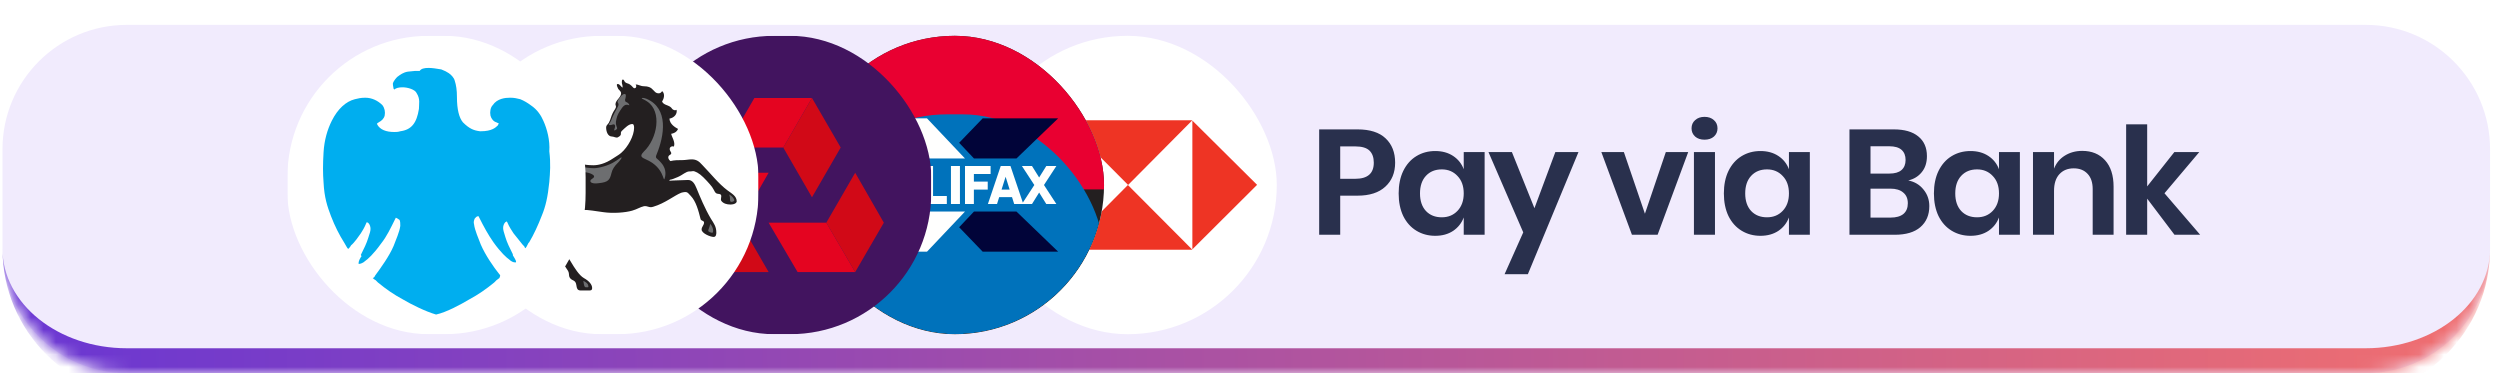 <svg width="201" height="30" viewBox="0 0 201 30" fill="none" xmlns="http://www.w3.org/2000/svg">
<mask id="path-1-inside-1_7_43663" fill="white">
<path d="M0.2 12C0.2 6.477 4.677 2 10.2 2H190.2C195.723 2 200.2 6.477 200.2 12V20C200.2 25.523 195.723 30 190.2 30H10.2C4.677 30 0.2 25.523 0.2 20V12Z"/>
</mask>
<path d="M0.2 12C0.2 6.477 4.677 2 10.2 2H190.2C195.723 2 200.2 6.477 200.2 12V20C200.2 25.523 195.723 30 190.2 30H10.2C4.677 30 0.2 25.523 0.2 20V12Z" fill="#F1EBFD"/>
<g filter="url(#filter0_d_7_43663)">
<rect x="78.663" y="2.88" width="23.99" height="23.99" rx="11.995" fill="white"/>
<path d="M90.7 14.87L85.515 9.667H95.866L90.7 14.87Z" fill="#EE3424"/>
<path d="M90.682 14.875L95.866 20.078H85.515L90.682 14.875Z" fill="#EE3424"/>
<path d="M80.313 14.879L85.515 9.695V20.046L80.313 14.879Z" fill="#EE3424"/>
<path d="M101.069 14.861L95.866 20.046L95.866 9.695L101.069 14.861Z" fill="#EE3424"/>
</g>
<g filter="url(#filter1_d_7_43663)">
<g clip-path="url(#clip0_7_43663)">
<rect x="64.774" y="2.88" width="23.99" height="23.99" rx="11.995" fill="white"/>
<path d="M64.774 2.88V14.875V15.228V26.87H88.764V15.228V14.875V2.88H64.774ZM84.495 15.545H69.043V14.205H84.495V15.545Z" fill="#231F20"/>
<path d="M64.774 2.88V15.228H69.043V14.205H84.495V15.228H88.764V2.88H64.774Z" fill="#E90031"/>
<g clip-path="url(#clip1_7_43663)" filter="url(#filter2_d_7_43663)">
<g filter="url(#filter3_d_7_43663)">
<g filter="url(#filter4_d_7_43663)">
<rect x="64.774" y="2.88" width="23.99" height="23.99" rx="11.364" fill="#0072BB"/>
</g>
<path d="M70.278 14.6H69.238V13.347H68.528V16.404H69.238V15.244H70.278V16.404H70.992V13.347H70.278V14.6Z" fill="#FFFFFE"/>
<path d="M75.017 13.347H74.303V16.404H76.125V15.759H75.017V13.347Z" fill="#FFFFFE"/>
<path d="M76.456 16.404H77.179V13.347H76.456V16.404Z" fill="#FFFFFE"/>
<path d="M78.3 13.991H79.645V13.347H77.586V16.404H78.3V15.244H79.414V14.6H78.3V13.991Z" fill="#FFFFFE"/>
<path d="M72.323 15.244L72.648 14.211L72.973 15.244H72.323ZM72.257 13.347L71.224 16.404H71.958L72.132 15.848H73.163L73.338 16.404H74.072L73.04 13.347H72.257Z" fill="#FFFFFE"/>
<path d="M80.525 15.244L80.851 14.211L81.176 15.244H80.525ZM84.932 13.347H84.122L83.547 14.27L82.972 13.347H82.162L83.159 14.875L82.236 16.289L81.242 13.347H80.46L79.426 16.404H80.16L80.335 15.848H81.366L81.541 16.404H82.972L83.547 15.48L84.122 16.404H84.932L83.935 14.875L84.932 13.347Z" fill="#FFFFFE"/>
</g>
<path d="M77.586 12.743L74.531 9.516H68.464L71.816 12.743H77.586Z" fill="#FFFFFE"/>
<path d="M71.816 17.007L68.464 20.234H74.531L77.586 17.007H71.816Z" fill="#FFFFFE"/>
<path d="M81.721 17.007H78.31L77.115 18.27L79.007 20.234H85.074L81.721 17.007Z" fill="#010439"/>
<path d="M79.007 9.516L77.115 11.48L78.31 12.743H81.721L85.074 9.516H79.007Z" fill="#010439"/>
</g>
</g>
</g>
<g clip-path="url(#clip2_7_43663)" filter="url(#filter5_d_7_43663)">
<g filter="url(#filter6_d_7_43663)">
<rect x="50.885" y="2.88" width="23.99" height="23.99" rx="11.364" fill="#42145F"/>
</g>
<path d="M61.797 17.904L64.126 21.872H68.757L66.436 17.904H61.797Z" fill="#E40420"/>
<path d="M68.757 13.889L71.06 17.904L68.757 21.872L66.435 17.904L68.757 13.889Z" fill="#D10917"/>
<path d="M58.355 11.861H62.974L65.283 7.878H60.652L58.355 11.861Z" fill="#E40420"/>
<path d="M65.283 7.878L67.592 11.861L65.283 15.861L62.974 11.861L65.283 7.878Z" fill="#D10917"/>
<path d="M57.172 13.889L54.883 17.904H59.502L61.797 13.889H57.172Z" fill="#E40420"/>
<path d="M54.883 17.904L57.172 21.872H61.797L59.502 17.904H54.883Z" fill="#D10917"/>
</g>
<g clip-path="url(#clip3_7_43663)" filter="url(#filter7_d_7_43663)">
<g filter="url(#filter8_d_7_43663)">
<rect x="36.996" y="2.88" width="23.99" height="23.99" rx="11.364" fill="white"/>
</g>
<path d="M58.481 15.299C58.856 15.576 59.231 15.773 59.231 16.187C59.231 16.306 59.073 16.444 58.718 16.444C58.442 16.444 58.166 16.365 58.008 16.168C57.889 16.029 58.047 15.812 57.968 15.674C57.889 15.556 57.731 15.615 57.613 15.556C57.495 15.477 57.475 15.438 57.376 15.24C57.278 15.023 56.942 14.648 56.547 14.253C56.212 13.918 55.857 13.74 55.699 13.76C55.58 13.78 55.561 13.78 55.442 13.78C55.146 13.78 54.909 14.056 54.495 14.234C54.199 14.352 54.041 14.431 53.863 14.451L53.804 14.53L54.179 14.51C54.534 14.51 54.988 14.47 55.324 14.47C55.679 14.47 55.857 14.786 55.995 15.122C56.271 15.793 56.666 16.76 57.159 17.588C57.396 17.963 57.593 18.22 57.593 18.694C57.593 18.832 57.574 19.049 57.376 19.049C57.1 19.049 56.409 18.753 56.409 18.457C56.409 18.22 56.606 18.121 56.606 17.884C56.606 17.746 56.389 17.766 56.33 17.628C56.153 16.918 55.955 16.187 55.541 15.753C55.324 15.536 55.304 15.438 55.087 15.438C54.969 15.438 54.87 15.477 54.771 15.497C54.219 15.714 53.469 16.345 52.522 16.622C52.166 16.74 52.107 16.523 51.732 16.582H51.772C51.476 16.641 51.239 16.819 50.824 16.937C50.272 17.095 49.285 17.174 48.496 17.056C47.943 16.977 47.213 16.858 46.917 16.878C46.68 17.549 46.187 18.437 45.437 18.792C45.042 18.97 44.924 19.207 45.042 19.661C45.18 20.213 45.674 20.628 45.93 21.101C46.167 21.496 46.562 22.147 46.956 22.364C47.351 22.581 47.608 22.877 47.608 23.154C47.608 23.272 47.568 23.351 47.43 23.351H46.641C46.522 23.351 46.443 23.272 46.424 23.233C46.305 23.015 46.384 22.838 46.226 22.64C46.108 22.522 46.029 22.542 45.891 22.423C45.654 22.187 45.831 22.049 45.654 21.753C45.141 20.943 44.924 20.746 44.49 20.154C44.253 19.858 43.937 19.68 43.937 19.286C43.937 18.792 44.43 18.713 44.411 18.22C44.095 18.457 43.72 18.634 43.148 18.713C43.069 18.733 42.871 18.871 42.792 18.97C42.595 19.167 42.516 19.365 42.496 19.661C42.437 20.332 42.299 21.003 42.378 21.674C42.496 22.108 42.575 22.246 42.931 22.483C43.148 22.621 43.404 22.838 43.444 23.154C43.444 23.233 43.404 23.351 43.306 23.351H42.417C42.339 23.351 42.26 23.292 42.22 23.233C42.121 23.055 42.181 22.936 42.141 22.739C42.062 22.345 41.589 22.364 41.589 21.93C41.589 21.812 41.668 21.634 41.668 21.378C41.707 20.825 41.865 19.897 41.707 18.792C41.628 18.161 42.299 18.121 42.654 17.569C42.871 17.253 42.792 17.371 42.931 17.154C43.049 16.918 43.029 16.74 43.01 16.602C43.01 16.404 42.812 16.029 42.95 15.22C42.99 14.865 43.167 14.51 43.424 14.194C43.424 14.175 43.424 14.135 43.345 14.135C42.99 14.175 42.99 14.076 42.773 14.076C42.556 14.076 42.378 14.273 42.339 14.372C42.22 14.332 42.181 14.194 42.181 14.135C42.181 14.017 42.22 13.898 42.319 13.78C42.358 13.74 42.319 13.701 42.26 13.701C41.983 13.701 41.727 14.036 41.668 14.253C41.51 14.214 41.49 14.017 41.431 14.017C41.352 14.017 41.312 14.135 41.312 14.234C41.312 15.023 42.595 15.201 42.595 16.227C42.595 17.431 41.154 17.174 41.154 17.608C41.154 17.687 41.214 17.766 41.332 17.825C41.293 17.944 41.154 17.983 41.036 17.983C40.72 17.983 40.483 17.746 40.483 17.431C40.483 16.779 41.372 16.76 41.372 16.266C41.372 16.029 41.233 15.97 41.076 15.852C40.247 15.26 39.773 14.668 39.773 13.701C39.773 12.655 40.503 11.846 41.45 11.846C42.832 11.846 42.871 13.444 44.115 13.582C44.588 13.267 45.141 13.069 45.674 13.069C46.483 13.069 46.838 13.286 47.706 13.286C48.062 13.286 48.634 13.188 49.325 12.714C49.581 12.537 49.7 12.497 49.936 12.3C50.489 11.826 50.982 10.918 50.982 10.267V10.306C50.982 10.089 50.943 9.971 50.844 9.971C50.548 9.971 50.291 10.247 49.995 10.524C49.798 10.721 50.094 10.82 49.68 11.037C49.542 11.116 49.364 10.977 49.206 10.977C48.871 10.977 48.733 10.583 48.733 10.247C48.733 10.07 48.851 10.03 48.95 9.872C49.127 9.537 49.108 9.399 49.265 9.083C49.364 8.866 49.542 8.708 49.522 8.55C49.522 8.491 49.482 8.451 49.482 8.392C49.482 8.057 49.936 7.84 49.936 7.504C49.936 7.307 49.719 7.228 49.68 7.09C49.561 6.853 49.601 6.794 49.601 6.794C49.62 6.754 49.64 6.754 49.66 6.754C49.838 6.754 49.897 6.952 50.055 7.05C50.074 6.833 49.995 6.774 49.995 6.616C49.995 6.537 49.995 6.399 50.074 6.399C50.193 6.399 50.173 6.537 50.272 6.616C50.39 6.715 50.509 6.695 50.647 6.794C50.824 6.912 50.923 7.09 50.982 7.09C51.16 7.129 51.199 6.892 51.101 6.794C51.298 6.774 51.495 6.932 51.752 6.932C52.147 6.932 52.304 7.05 52.383 7.11C52.64 7.327 52.679 7.504 52.975 7.504C53.114 7.504 53.193 7.386 53.232 7.327C53.429 7.465 53.449 7.84 53.232 8.155C53.311 8.412 53.686 8.451 53.863 8.57C54.041 8.688 54.002 8.767 54.14 8.826C54.238 8.886 54.337 8.866 54.396 8.826C54.475 9.182 54.179 9.478 53.824 9.537C53.844 9.991 54.298 10.247 54.515 10.366C54.396 10.642 54.16 10.721 53.962 10.76C54.021 11.037 54.317 11.431 54.179 11.787C54.061 11.727 53.844 11.787 53.844 11.984C53.844 12.201 54.14 12.319 53.824 12.477C53.706 12.556 53.666 12.754 53.903 12.951C54.219 12.872 54.534 12.872 54.89 12.872C55.107 12.872 55.403 12.813 55.6 12.813C55.975 12.813 56.192 12.951 56.468 13.267C57.159 13.977 57.771 14.767 58.481 15.299Z" fill="#231F20"/>
<path d="M40.168 13.326C40.306 13.326 40.582 12.517 41.135 12.517C41.293 12.517 41.332 12.576 41.332 12.635C41.332 12.754 41.135 12.852 41.135 12.99C41.135 13.03 41.155 13.05 41.194 13.05C41.312 13.05 41.431 12.754 41.983 12.754C42.122 12.754 42.26 12.773 42.378 12.793C42.437 12.813 42.575 12.872 42.497 12.694C42.378 12.319 41.944 11.964 41.352 11.964C40.76 11.964 40.129 12.497 40.069 13.129C40.109 13.247 40.109 13.326 40.168 13.326Z" fill="#6D6E70"/>
<path d="M50.41 8.234C50.252 8.175 50.213 8.096 50.292 7.879C50.331 7.662 50.331 7.583 50.252 7.563C50.173 7.524 50.055 7.603 49.956 7.702C49.858 7.82 49.7 7.998 49.66 8.136C49.621 8.313 49.818 8.274 49.68 8.57C49.423 9.044 49.364 9.142 49.226 9.458C49.108 9.813 49.029 9.853 48.969 9.971C48.891 10.07 49.068 10.089 49.265 10.011C49.483 9.932 49.483 10.188 49.404 10.366C49.344 10.484 49.384 10.543 49.562 10.405C49.719 10.287 49.483 10.188 49.522 9.774C49.581 9.418 49.64 9.221 49.877 8.866C50.075 8.57 50.232 8.333 50.548 8.451C50.647 8.53 50.588 8.313 50.41 8.234Z" fill="#6D6E70"/>
<path d="M57.258 18.714C57.318 18.714 57.337 18.635 57.337 18.556C57.337 18.378 57.239 18.122 57.1 18.003C57.061 18.26 56.942 18.438 56.942 18.556C56.942 18.635 57.179 18.714 57.258 18.714Z" fill="#6D6E70"/>
<path d="M58.797 16.228C58.896 16.228 59.035 16.188 59.035 16.109C59.035 15.971 58.817 15.714 58.62 15.635C58.758 15.912 58.62 16.228 58.797 16.228Z" fill="#6D6E70"/>
<path d="M52.008 12.852C53.41 13.484 53.311 14.668 53.429 14.372C53.469 14.253 53.666 13.661 53.173 13.109C52.798 12.655 52.64 12.773 52.798 12.398C53.41 10.918 53.785 8.708 51.969 7.938C51.752 7.859 51.594 7.859 51.594 7.899C51.594 7.938 51.791 7.998 52.028 8.155C53.252 8.965 52.857 11.155 51.752 12.201C51.397 12.576 51.574 12.655 52.008 12.852Z" fill="#6D6E70"/>
<path d="M47.253 23.095C47.352 23.095 47.293 22.957 47.273 22.878C47.194 22.739 47.036 22.641 46.898 22.581C46.937 22.72 46.937 23.095 47.095 23.095H47.253Z" fill="#6D6E70"/>
<path d="M43.05 23.095C43.149 23.095 43.09 22.957 43.03 22.878C42.951 22.739 42.773 22.641 42.635 22.581C42.675 22.72 42.694 23.095 42.852 23.095H43.05Z" fill="#6D6E70"/>
<path d="M48.141 14.727C48.91 14.648 49.029 14.47 49.167 13.898C49.226 13.622 49.423 13.346 49.601 13.168C49.719 13.05 49.818 12.951 49.937 12.773C49.976 12.694 49.996 12.655 49.937 12.655C49.858 12.714 49.581 12.892 49.463 12.971C48.91 13.346 48.081 13.523 47.766 13.523C47.055 13.523 46.463 13.306 45.812 13.306C43.898 13.306 43.168 14.806 43.266 15.694C43.286 15.832 43.306 15.832 43.345 15.832C43.464 15.832 43.602 15.319 44.075 14.865C44.786 14.194 45.556 13.819 46.641 13.819C47.43 13.819 47.766 14.076 47.766 14.175C47.766 14.372 47.43 14.392 47.47 14.569C47.45 14.648 47.628 14.806 48.141 14.727Z" fill="#6D6E70"/>
</g>
<g clip-path="url(#clip4_7_43663)" filter="url(#filter9_d_7_43663)">
<g filter="url(#filter10_d_7_43663)">
<rect x="23.107" y="2.88" width="23.99" height="23.99" rx="11.364" fill="white"/>
</g>
<path fill-rule="evenodd" clip-rule="evenodd" d="M43.687 9.714C43.507 9.295 43.208 8.816 42.668 8.457C42.429 8.277 42.129 8.097 41.83 7.977C41.59 7.917 41.35 7.857 41.051 7.857H40.991C40.631 7.857 39.973 7.917 39.613 8.457C39.434 8.636 39.374 8.996 39.434 9.295C39.493 9.535 39.673 9.774 39.913 9.834C39.913 9.834 39.973 9.894 40.093 9.894C40.093 9.954 40.033 10.074 40.033 10.074C39.853 10.253 39.553 10.553 38.655 10.553H38.595C38.116 10.493 37.757 10.373 37.217 9.834C36.918 9.475 36.738 8.816 36.738 7.797C36.738 7.258 36.678 6.839 36.558 6.48C36.498 6.24 36.259 6 36.079 5.88C35.899 5.761 35.78 5.701 35.48 5.581C35.12 5.521 34.761 5.461 34.462 5.461C34.102 5.461 33.863 5.521 33.743 5.701H33.383L32.785 5.761C32.425 5.82 32.185 6 31.945 6.18C31.886 6.24 31.646 6.479 31.586 6.719C31.586 6.899 31.646 7.078 31.646 7.138L31.706 7.198C31.826 7.078 32.065 7.019 32.365 7.019C32.784 7.019 33.383 7.198 33.503 7.498C33.802 7.977 33.682 8.336 33.682 8.756C33.503 9.894 33.084 10.433 32.185 10.553C32.005 10.613 31.826 10.613 31.706 10.613C31.047 10.613 30.567 10.433 30.328 10.013V9.894C30.328 9.894 30.388 9.894 30.448 9.834C30.687 9.714 30.867 9.534 30.927 9.295C30.987 8.995 30.927 8.696 30.747 8.456C30.388 8.097 29.909 7.857 29.369 7.857C29.01 7.857 28.77 7.917 28.531 7.977C27.812 8.156 27.153 8.755 26.674 9.714C26.315 10.433 26.075 11.271 26.015 12.23C25.955 13.189 25.955 13.967 26.015 14.686C26.075 15.884 26.315 16.603 26.614 17.382C26.914 18.16 27.273 18.879 27.692 19.538C27.812 19.718 27.872 19.897 27.992 20.017L28.052 19.958C28.111 19.898 28.171 19.838 28.231 19.718C28.471 19.538 28.89 18.939 29.01 18.76C29.13 18.58 29.309 18.28 29.429 17.981L29.489 17.861L29.609 17.921C29.729 18.041 29.789 18.22 29.789 18.4C29.789 18.58 29.729 18.76 29.609 19.119C29.489 19.538 29.249 20.018 29.01 20.497C29.07 20.557 29.07 20.677 29.01 20.677C28.83 20.976 28.83 21.096 28.83 21.216H28.89C28.95 21.216 29.189 21.156 29.369 20.976C29.549 20.856 30.028 20.437 30.627 19.598C31.106 18.999 31.406 18.34 31.765 17.622L31.825 17.502L31.945 17.561L32.124 17.681C32.184 17.801 32.184 17.981 32.184 18.16C32.124 18.64 31.825 19.299 31.645 19.778C31.286 20.617 30.627 21.515 30.148 22.174C30.148 22.234 30.028 22.354 29.968 22.354C30.028 22.414 30.088 22.474 30.208 22.533L30.387 22.713C31.046 23.252 31.645 23.672 32.424 24.091C33.023 24.45 34.221 25.049 35.06 25.289C35.898 25.109 37.096 24.45 37.696 24.091C38.474 23.672 39.073 23.252 39.733 22.713L39.912 22.533L40.152 22.354C40.212 22.234 40.212 22.174 40.212 22.114L40.152 22.054C39.672 21.455 39.014 20.497 38.654 19.658C38.474 19.179 38.175 18.52 38.115 18.041C38.055 17.861 38.115 17.681 38.175 17.561L38.294 17.442C38.354 17.382 38.474 17.382 38.474 17.382L38.534 17.502C38.893 18.221 39.253 18.879 39.672 19.478C40.271 20.317 40.75 20.736 40.93 20.856C41.11 21.036 41.289 21.096 41.409 21.096H41.469C41.529 21.036 41.469 20.916 41.289 20.616C41.23 20.557 41.23 20.497 41.23 20.437C40.99 19.958 40.75 19.479 40.631 19.059C40.511 18.7 40.451 18.46 40.451 18.34C40.451 18.16 40.511 17.981 40.631 17.861L40.75 17.801L40.81 17.921C40.93 18.22 41.17 18.58 41.289 18.76L42.008 19.658C42.128 19.778 42.188 19.838 42.188 19.898L42.248 19.958C42.308 19.898 42.368 19.778 42.487 19.538L42.547 19.479C42.907 18.879 43.266 18.101 43.566 17.322C43.865 16.603 44.045 15.824 44.165 14.626C44.225 13.908 44.285 13.129 44.165 12.17C44.226 11.272 43.986 10.373 43.687 9.714Z" fill="#00AEEF"/>
</g>
<path d="M107.753 15.731V18.875H106.061V10.403H109.145C110.145 10.403 110.897 10.643 111.401 11.123C111.913 11.603 112.169 12.255 112.169 13.079C112.169 13.887 111.905 14.531 111.377 15.011C110.857 15.491 110.113 15.731 109.145 15.731H107.753ZM108.965 14.375C109.957 14.375 110.453 13.943 110.453 13.079C110.453 12.655 110.337 12.331 110.105 12.107C109.873 11.883 109.493 11.771 108.965 11.771H107.753V14.375H108.965ZM115.392 12.143C115.952 12.143 116.432 12.275 116.832 12.539C117.232 12.803 117.516 13.159 117.684 13.607V12.227H119.364V18.875H117.684V17.483C117.516 17.931 117.232 18.291 116.832 18.563C116.432 18.827 115.952 18.959 115.392 18.959C114.832 18.959 114.328 18.823 113.88 18.551C113.432 18.279 113.08 17.887 112.824 17.375C112.576 16.855 112.452 16.247 112.452 15.551C112.452 14.855 112.576 14.251 112.824 13.739C113.08 13.219 113.432 12.823 113.88 12.551C114.328 12.279 114.832 12.143 115.392 12.143ZM115.92 13.619C115.392 13.619 114.968 13.791 114.648 14.135C114.328 14.479 114.168 14.951 114.168 15.551C114.168 16.151 114.328 16.623 114.648 16.967C114.968 17.303 115.392 17.471 115.92 17.471C116.432 17.471 116.852 17.299 117.18 16.955C117.516 16.603 117.684 16.135 117.684 15.551C117.684 14.959 117.516 14.491 117.18 14.147C116.852 13.795 116.432 13.619 115.92 13.619ZM121.557 12.227L123.369 16.739L125.049 12.227H126.909L122.841 22.043H120.969L122.469 18.683L119.673 12.227H121.557ZM132.252 17.183L133.932 12.227H135.732L133.272 18.875H131.208L128.748 12.227H130.56L132.252 17.183ZM136 10.319C136 10.047 136.096 9.827 136.288 9.659C136.48 9.483 136.732 9.395 137.044 9.395C137.356 9.395 137.608 9.483 137.8 9.659C137.992 9.827 138.088 10.047 138.088 10.319C138.088 10.583 137.992 10.803 137.8 10.979C137.608 11.147 137.356 11.231 137.044 11.231C136.732 11.231 136.48 11.147 136.288 10.979C136.096 10.803 136 10.583 136 10.319ZM137.884 12.227V18.875H136.192V12.227H137.884ZM141.539 12.143C142.099 12.143 142.579 12.275 142.979 12.539C143.379 12.803 143.663 13.159 143.831 13.607V12.227H145.511V18.875H143.831V17.483C143.663 17.931 143.379 18.291 142.979 18.563C142.579 18.827 142.099 18.959 141.539 18.959C140.979 18.959 140.475 18.823 140.027 18.551C139.579 18.279 139.227 17.887 138.971 17.375C138.723 16.855 138.599 16.247 138.599 15.551C138.599 14.855 138.723 14.251 138.971 13.739C139.227 13.219 139.579 12.823 140.027 12.551C140.475 12.279 140.979 12.143 141.539 12.143ZM142.067 13.619C141.539 13.619 141.115 13.791 140.795 14.135C140.475 14.479 140.315 14.951 140.315 15.551C140.315 16.151 140.475 16.623 140.795 16.967C141.115 17.303 141.539 17.471 142.067 17.471C142.579 17.471 142.999 17.299 143.327 16.955C143.663 16.603 143.831 16.135 143.831 15.551C143.831 14.959 143.663 14.491 143.327 14.147C142.999 13.795 142.579 13.619 142.067 13.619ZM153.425 14.507C153.937 14.611 154.345 14.855 154.649 15.239C154.961 15.615 155.117 16.059 155.117 16.571C155.117 17.283 154.877 17.847 154.397 18.263C153.925 18.671 153.237 18.875 152.333 18.875H148.697V10.403H152.261C153.117 10.403 153.773 10.591 154.229 10.967C154.693 11.343 154.925 11.871 154.925 12.551C154.925 13.079 154.785 13.511 154.505 13.847C154.233 14.183 153.873 14.403 153.425 14.507ZM150.389 13.955H151.913C152.337 13.955 152.657 13.863 152.873 13.679C153.097 13.487 153.209 13.215 153.209 12.863C153.209 12.511 153.101 12.239 152.885 12.047C152.669 11.855 152.337 11.759 151.889 11.759H150.389V13.955ZM151.997 17.495C152.445 17.495 152.789 17.399 153.029 17.207C153.269 17.007 153.389 16.719 153.389 16.343C153.389 15.967 153.265 15.679 153.017 15.479C152.777 15.271 152.433 15.167 151.985 15.167H150.389V17.495H151.997ZM158.427 12.143C158.987 12.143 159.467 12.275 159.867 12.539C160.267 12.803 160.551 13.159 160.719 13.607V12.227H162.399V18.875H160.719V17.483C160.551 17.931 160.267 18.291 159.867 18.563C159.467 18.827 158.987 18.959 158.427 18.959C157.867 18.959 157.363 18.823 156.915 18.551C156.467 18.279 156.115 17.887 155.859 17.375C155.611 16.855 155.487 16.247 155.487 15.551C155.487 14.855 155.611 14.251 155.859 13.739C156.115 13.219 156.467 12.823 156.915 12.551C157.363 12.279 157.867 12.143 158.427 12.143ZM158.955 13.619C158.427 13.619 158.003 13.791 157.683 14.135C157.363 14.479 157.203 14.951 157.203 15.551C157.203 16.151 157.363 16.623 157.683 16.967C158.003 17.303 158.427 17.471 158.955 17.471C159.467 17.471 159.887 17.299 160.215 16.955C160.551 16.603 160.719 16.135 160.719 15.551C160.719 14.959 160.551 14.491 160.215 14.147C159.887 13.795 159.467 13.619 158.955 13.619ZM167.412 12.131C168.18 12.131 168.792 12.383 169.248 12.887C169.704 13.391 169.932 14.099 169.932 15.011V18.875H168.252V15.203C168.252 14.675 168.116 14.267 167.844 13.979C167.572 13.683 167.2 13.535 166.728 13.535C166.248 13.535 165.864 13.691 165.576 14.003C165.288 14.315 165.144 14.763 165.144 15.347V18.875H163.452V12.227H165.144V13.559C165.32 13.111 165.608 12.763 166.008 12.515C166.416 12.259 166.884 12.131 167.412 12.131ZM174.829 18.875L172.633 15.971V18.875H170.941V9.995H172.633V14.987L174.817 12.227H176.821L174.025 15.539L176.893 18.875H174.829Z" fill="#29304D"/>
<path d="M0.2 2H200.2H0.2ZM200.2 20C200.2 26.627 194.827 32 188.2 32H12.2C5.573 32 0.2 26.627 0.2 20C0.2 24.418 4.677 28 10.2 28H190.2C195.723 28 200.2 24.418 200.2 20ZM0.2 30V2V30ZM200.2 2V30V2Z" fill="url(#paint0_linear_7_43663)" mask="url(#path-1-inside-1_7_43663)"/>
<defs>
<filter id="filter0_d_7_43663" x="76.775" y="0.993" width="27.765" height="27.765" filterUnits="userSpaceOnUse" color-interpolation-filters="sRGB">
<feFlood flood-opacity="0" result="BackgroundImageFix"/>
<feColorMatrix in="SourceAlpha" type="matrix" values="0 0 0 0 0 0 0 0 0 0 0 0 0 0 0 0 0 0 127 0" result="hardAlpha"/>
<feOffset/>
<feGaussianBlur stdDeviation="0.944"/>
<feColorMatrix type="matrix" values="0 0 0 0 0 0 0 0 0 0 0 0 0 0 0 0 0 0 0.25 0"/>
<feBlend mode="normal" in2="BackgroundImageFix" result="effect1_dropShadow_7_43663"/>
<feBlend mode="normal" in="SourceGraphic" in2="effect1_dropShadow_7_43663" result="shape"/>
</filter>
<filter id="filter1_d_7_43663" x="62.886" y="0.993" width="27.765" height="27.765" filterUnits="userSpaceOnUse" color-interpolation-filters="sRGB">
<feFlood flood-opacity="0" result="BackgroundImageFix"/>
<feColorMatrix in="SourceAlpha" type="matrix" values="0 0 0 0 0 0 0 0 0 0 0 0 0 0 0 0 0 0 127 0" result="hardAlpha"/>
<feOffset/>
<feGaussianBlur stdDeviation="0.944"/>
<feColorMatrix type="matrix" values="0 0 0 0 0 0 0 0 0 0 0 0 0 0 0 0 0 0 0.25 0"/>
<feBlend mode="normal" in2="BackgroundImageFix" result="effect1_dropShadow_7_43663"/>
<feBlend mode="normal" in="SourceGraphic" in2="effect1_dropShadow_7_43663" result="shape"/>
</filter>
<filter id="filter2_d_7_43663" x="61.617" y="-0.277" width="30.303" height="30.303" filterUnits="userSpaceOnUse" color-interpolation-filters="sRGB">
<feFlood flood-opacity="0" result="BackgroundImageFix"/>
<feColorMatrix in="SourceAlpha" type="matrix" values="0 0 0 0 0 0 0 0 0 0 0 0 0 0 0 0 0 0 127 0" result="hardAlpha"/>
<feOffset/>
<feGaussianBlur stdDeviation="1.578"/>
<feColorMatrix type="matrix" values="0 0 0 0 0.161 0 0 0 0 0.188 0 0 0 0 0.302 0 0 0 0.15 0"/>
<feBlend mode="normal" in2="BackgroundImageFix" result="effect1_dropShadow_7_43663"/>
<feBlend mode="normal" in="SourceGraphic" in2="effect1_dropShadow_7_43663" result="shape"/>
</filter>
<filter id="filter3_d_7_43663" x="61.617" y="-0.277" width="30.303" height="30.303" filterUnits="userSpaceOnUse" color-interpolation-filters="sRGB">
<feFlood flood-opacity="0" result="BackgroundImageFix"/>
<feColorMatrix in="SourceAlpha" type="matrix" values="0 0 0 0 0 0 0 0 0 0 0 0 0 0 0 0 0 0 127 0" result="hardAlpha"/>
<feOffset/>
<feGaussianBlur stdDeviation="1.578"/>
<feColorMatrix type="matrix" values="0 0 0 0 0.161 0 0 0 0 0.188 0 0 0 0 0.302 0 0 0 0.15 0"/>
<feBlend mode="normal" in2="BackgroundImageFix" result="effect1_dropShadow_7_43663"/>
<feBlend mode="normal" in="SourceGraphic" in2="effect1_dropShadow_7_43663" result="shape"/>
</filter>
<filter id="filter4_d_7_43663" x="52.147" y="-3.433" width="49.243" height="49.243" filterUnits="userSpaceOnUse" color-interpolation-filters="sRGB">
<feFlood flood-opacity="0" result="BackgroundImageFix"/>
<feColorMatrix in="SourceAlpha" type="matrix" values="0 0 0 0 0 0 0 0 0 0 0 0 0 0 0 0 0 0 127 0" result="hardAlpha"/>
<feOffset dy="6.313"/>
<feGaussianBlur stdDeviation="6.313"/>
<feColorMatrix type="matrix" values="0 0 0 0 0.161 0 0 0 0 0.188 0 0 0 0 0.302 0 0 0 0.05 0"/>
<feBlend mode="normal" in2="BackgroundImageFix" result="effect1_dropShadow_7_43663"/>
<feBlend mode="normal" in="SourceGraphic" in2="effect1_dropShadow_7_43663" result="shape"/>
</filter>
<filter id="filter5_d_7_43663" x="48.36" y="0.355" width="29.041" height="29.041" filterUnits="userSpaceOnUse" color-interpolation-filters="sRGB">
<feFlood flood-opacity="0" result="BackgroundImageFix"/>
<feColorMatrix in="SourceAlpha" type="matrix" values="0 0 0 0 0 0 0 0 0 0 0 0 0 0 0 0 0 0 127 0" result="hardAlpha"/>
<feOffset/>
<feGaussianBlur stdDeviation="1.263"/>
<feComposite in2="hardAlpha" operator="out"/>
<feColorMatrix type="matrix" values="0 0 0 0 0 0 0 0 0 0 0 0 0 0 0 0 0 0 0.1 0"/>
<feBlend mode="normal" in2="BackgroundImageFix" result="effect1_dropShadow_7_43663"/>
<feBlend mode="normal" in="SourceGraphic" in2="effect1_dropShadow_7_43663" result="shape"/>
</filter>
<filter id="filter6_d_7_43663" x="47.728" y="-0.277" width="30.303" height="30.303" filterUnits="userSpaceOnUse" color-interpolation-filters="sRGB">
<feFlood flood-opacity="0" result="BackgroundImageFix"/>
<feColorMatrix in="SourceAlpha" type="matrix" values="0 0 0 0 0 0 0 0 0 0 0 0 0 0 0 0 0 0 127 0" result="hardAlpha"/>
<feOffset/>
<feGaussianBlur stdDeviation="1.578"/>
<feColorMatrix type="matrix" values="0 0 0 0 0.161 0 0 0 0 0.188 0 0 0 0 0.302 0 0 0 0.15 0"/>
<feBlend mode="normal" in2="BackgroundImageFix" result="effect1_dropShadow_7_43663"/>
<feBlend mode="normal" in="SourceGraphic" in2="effect1_dropShadow_7_43663" result="shape"/>
</filter>
<filter id="filter7_d_7_43663" x="34.471" y="0.355" width="29.041" height="29.041" filterUnits="userSpaceOnUse" color-interpolation-filters="sRGB">
<feFlood flood-opacity="0" result="BackgroundImageFix"/>
<feColorMatrix in="SourceAlpha" type="matrix" values="0 0 0 0 0 0 0 0 0 0 0 0 0 0 0 0 0 0 127 0" result="hardAlpha"/>
<feOffset/>
<feGaussianBlur stdDeviation="1.263"/>
<feComposite in2="hardAlpha" operator="out"/>
<feColorMatrix type="matrix" values="0 0 0 0 0 0 0 0 0 0 0 0 0 0 0 0 0 0 0.1 0"/>
<feBlend mode="normal" in2="BackgroundImageFix" result="effect1_dropShadow_7_43663"/>
<feBlend mode="normal" in="SourceGraphic" in2="effect1_dropShadow_7_43663" result="shape"/>
</filter>
<filter id="filter8_d_7_43663" x="33.839" y="-0.277" width="30.303" height="30.303" filterUnits="userSpaceOnUse" color-interpolation-filters="sRGB">
<feFlood flood-opacity="0" result="BackgroundImageFix"/>
<feColorMatrix in="SourceAlpha" type="matrix" values="0 0 0 0 0 0 0 0 0 0 0 0 0 0 0 0 0 0 127 0" result="hardAlpha"/>
<feOffset/>
<feGaussianBlur stdDeviation="1.578"/>
<feColorMatrix type="matrix" values="0 0 0 0 0.161 0 0 0 0 0.188 0 0 0 0 0.302 0 0 0 0.15 0"/>
<feBlend mode="normal" in2="BackgroundImageFix" result="effect1_dropShadow_7_43663"/>
<feBlend mode="normal" in="SourceGraphic" in2="effect1_dropShadow_7_43663" result="shape"/>
</filter>
<filter id="filter9_d_7_43663" x="20.582" y="0.355" width="29.041" height="29.041" filterUnits="userSpaceOnUse" color-interpolation-filters="sRGB">
<feFlood flood-opacity="0" result="BackgroundImageFix"/>
<feColorMatrix in="SourceAlpha" type="matrix" values="0 0 0 0 0 0 0 0 0 0 0 0 0 0 0 0 0 0 127 0" result="hardAlpha"/>
<feOffset/>
<feGaussianBlur stdDeviation="1.263"/>
<feComposite in2="hardAlpha" operator="out"/>
<feColorMatrix type="matrix" values="0 0 0 0 0 0 0 0 0 0 0 0 0 0 0 0 0 0 0.1 0"/>
<feBlend mode="normal" in2="BackgroundImageFix" result="effect1_dropShadow_7_43663"/>
<feBlend mode="normal" in="SourceGraphic" in2="effect1_dropShadow_7_43663" result="shape"/>
</filter>
<filter id="filter10_d_7_43663" x="19.95" y="-0.277" width="30.303" height="30.303" filterUnits="userSpaceOnUse" color-interpolation-filters="sRGB">
<feFlood flood-opacity="0" result="BackgroundImageFix"/>
<feColorMatrix in="SourceAlpha" type="matrix" values="0 0 0 0 0 0 0 0 0 0 0 0 0 0 0 0 0 0 127 0" result="hardAlpha"/>
<feOffset/>
<feGaussianBlur stdDeviation="1.578"/>
<feColorMatrix type="matrix" values="0 0 0 0 0.161 0 0 0 0 0.188 0 0 0 0 0.302 0 0 0 0.15 0"/>
<feBlend mode="normal" in2="BackgroundImageFix" result="effect1_dropShadow_7_43663"/>
<feBlend mode="normal" in="SourceGraphic" in2="effect1_dropShadow_7_43663" result="shape"/>
</filter>
<linearGradient id="paint0_linear_7_43663" x1="0.2" y1="18.333" x2="200.183" y2="16.466" gradientUnits="userSpaceOnUse">
<stop stop-color="#6936D3"/>
<stop offset="1" stop-color="#F16F6F"/>
</linearGradient>
<clipPath id="clip0_7_43663">
<rect x="64.774" y="2.88" width="23.99" height="23.99" rx="11.995" fill="white"/>
</clipPath>
<clipPath id="clip1_7_43663">
<rect width="23.99" height="23.99" fill="white" transform="translate(64.774 2.88)"/>
</clipPath>
<clipPath id="clip2_7_43663">
<rect width="23.99" height="23.99" fill="white" transform="translate(50.885 2.88)"/>
</clipPath>
<clipPath id="clip3_7_43663">
<rect width="23.99" height="23.99" fill="white" transform="translate(36.996 2.88)"/>
</clipPath>
<clipPath id="clip4_7_43663">
<rect width="23.99" height="23.99" fill="white" transform="translate(23.107 2.88)"/>
</clipPath>
</defs>
</svg>
